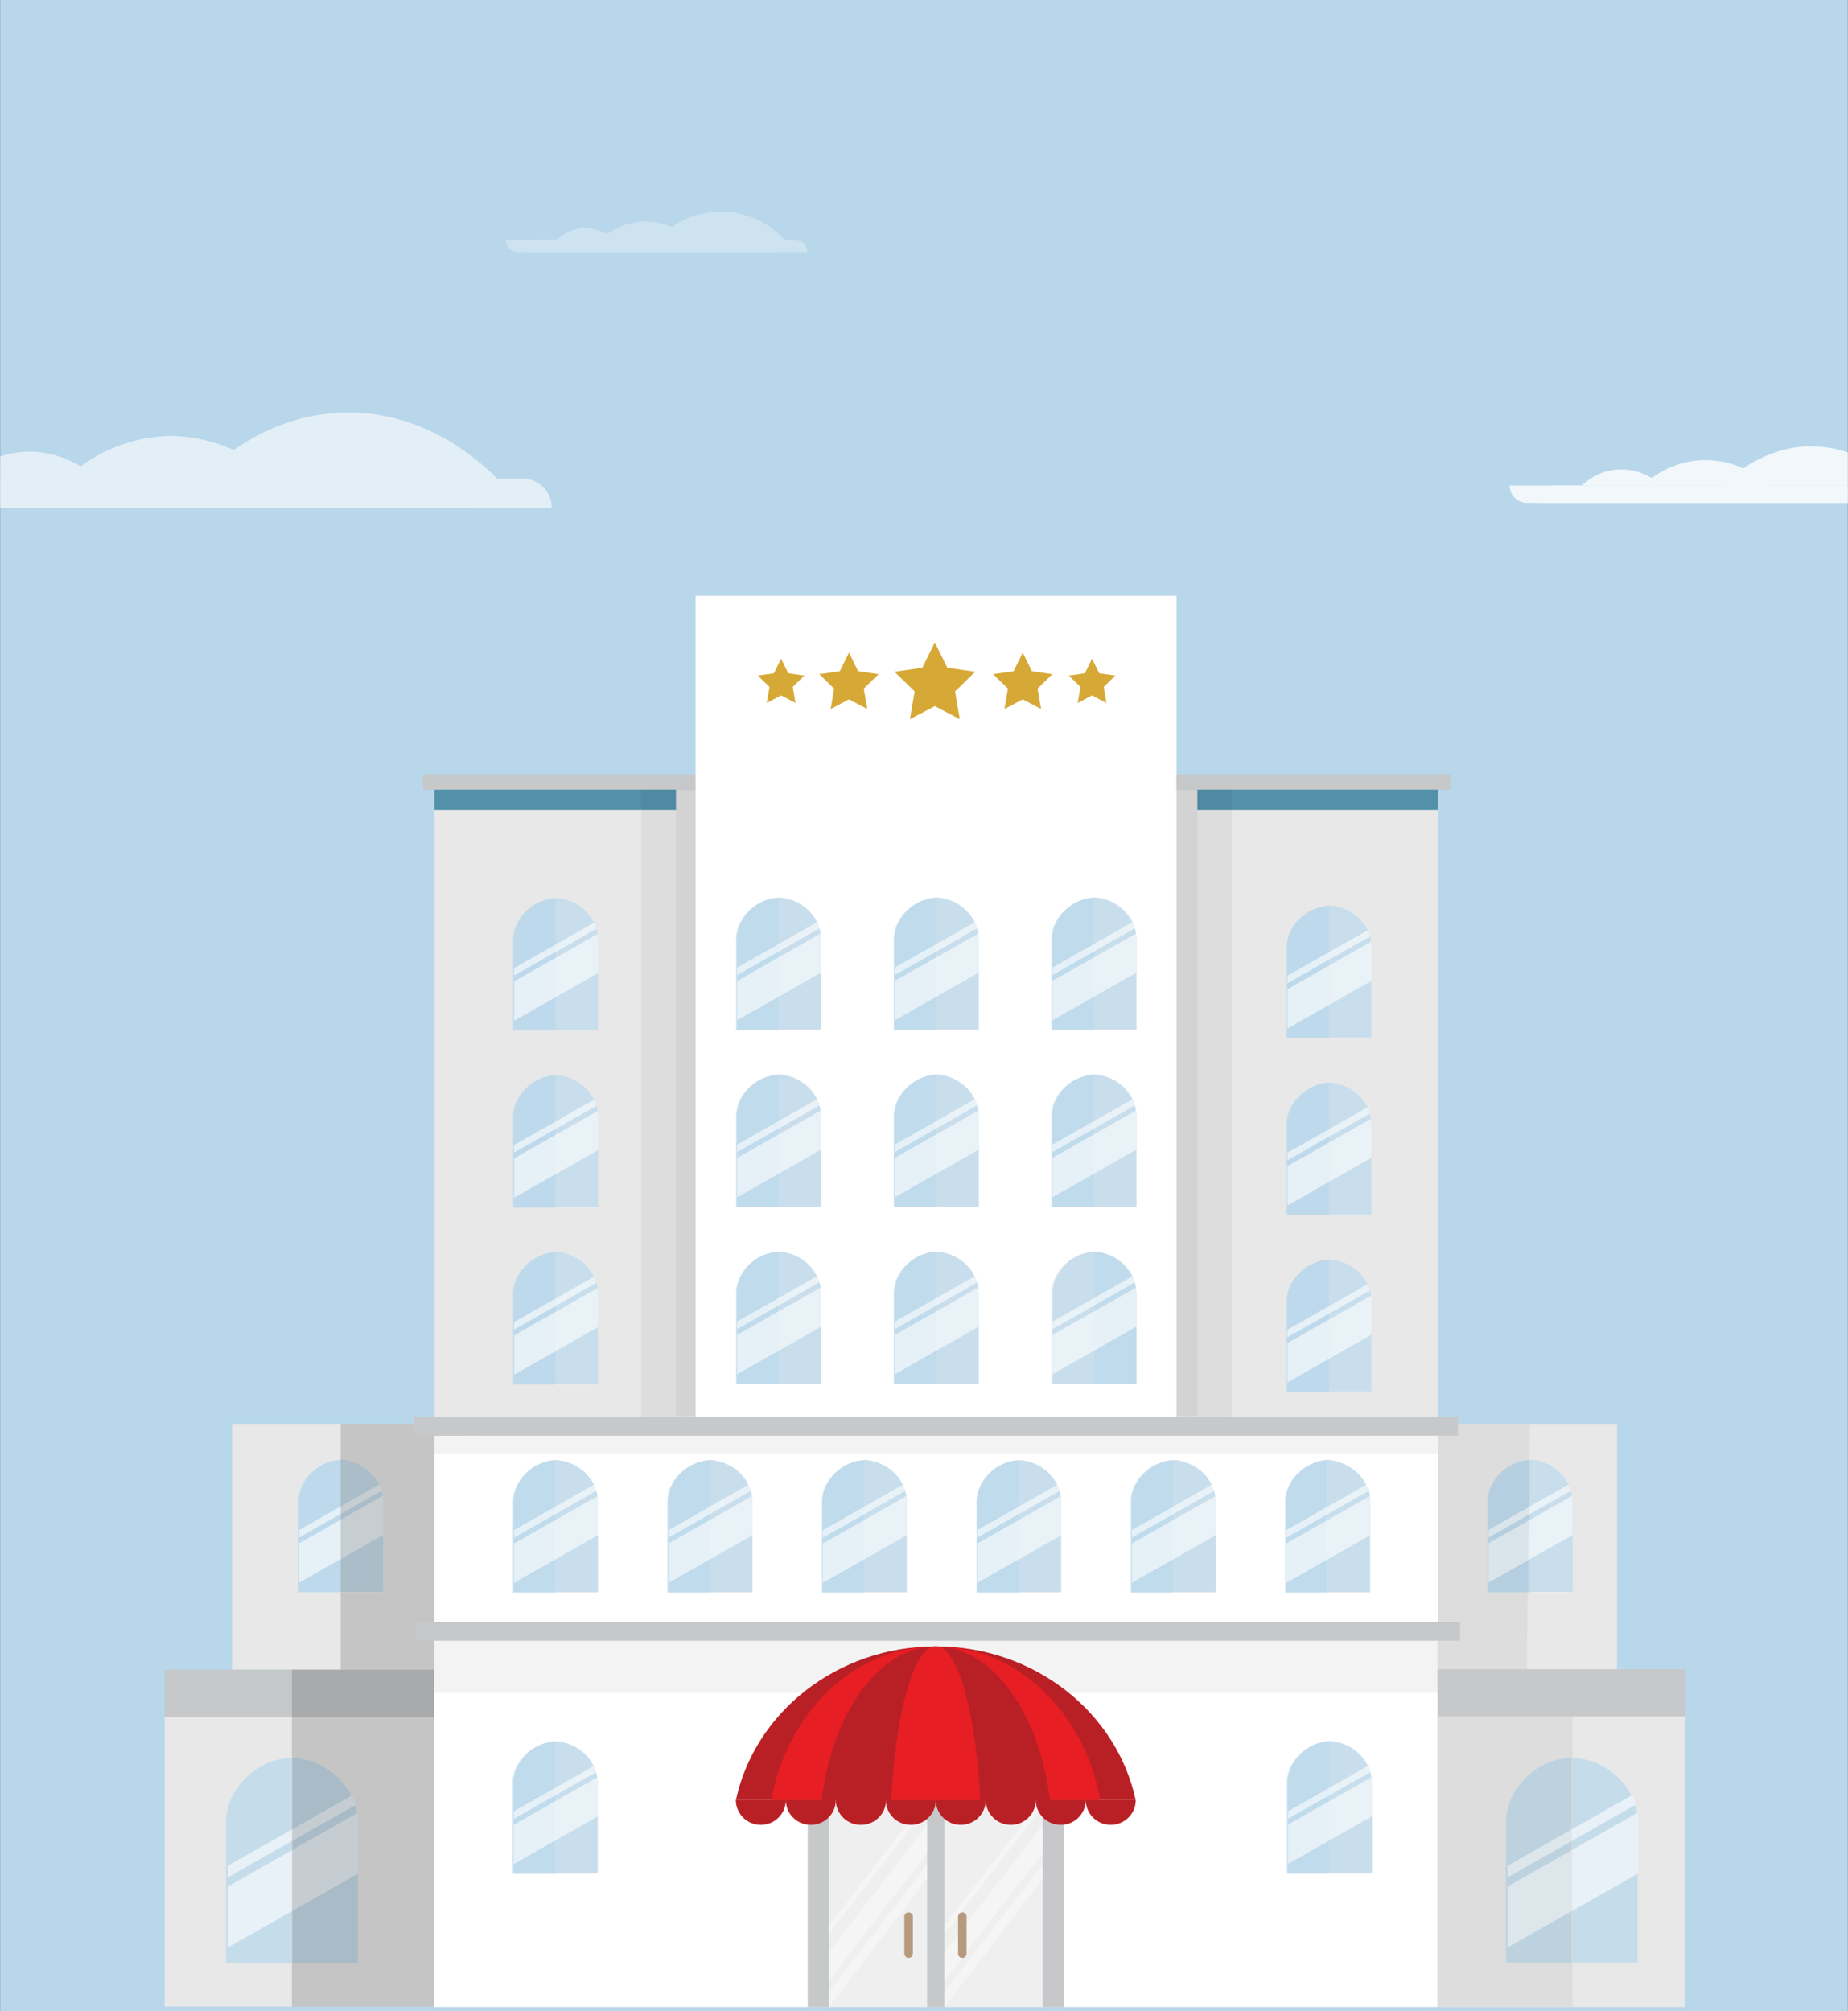<svg xmlns="http://www.w3.org/2000/svg" xmlns:xlink="http://www.w3.org/1999/xlink" viewBox="0 0 352 383"><rect x="0" y="0" width="352" height="383" fill="#333333" stroke="none"/><defs><style>.cls-1{fill:none;}.cls-12,.cls-2{fill:#bad8eb;}.cls-11,.cls-2{opacity:0.75;}.cls-3{isolation:isolate;}.cls-4{clip-path:url(#clip-path);}.cls-5{fill:#b9d7ea;}.cls-14,.cls-6{opacity:0.6;}.cls-14,.cls-7{fill:#fff;}.cls-8{opacity:0.8;}.cls-9{opacity:0.3;}.cls-10{fill:#e8e8e8;}.cls-13{clip-path:url(#clip-path-2);}.cls-15{fill:#f0efef;}.cls-16{clip-path:url(#clip-path-3);}.cls-17,.cls-21{mix-blend-mode:multiply;}.cls-17{opacity:0.05;}.cls-18{fill:#c6c8c9;}.cls-19{clip-path:url(#clip-path-4);}.cls-20{clip-path:url(#clip-path-5);}.cls-21{opacity:0.15;}.cls-22{clip-path:url(#clip-path-6);}.cls-23{clip-path:url(#clip-path-7);}.cls-24{clip-path:url(#clip-path-8);}.cls-25{clip-path:url(#clip-path-9);}.cls-26{clip-path:url(#clip-path-10);}.cls-27{clip-path:url(#clip-path-11);}.cls-28{clip-path:url(#clip-path-12);}.cls-29{clip-path:url(#clip-path-13);}.cls-30{clip-path:url(#clip-path-14);}.cls-31{clip-path:url(#clip-path-15);}.cls-32{clip-path:url(#clip-path-16);}.cls-33{clip-path:url(#clip-path-17);}.cls-34{clip-path:url(#clip-path-18);}.cls-35{clip-path:url(#clip-path-19);}.cls-36{clip-path:url(#clip-path-20);}.cls-37{clip-path:url(#clip-path-21);}.cls-38{clip-path:url(#clip-path-22);}.cls-39{clip-path:url(#clip-path-23);}.cls-40{clip-path:url(#clip-path-24);}.cls-41{clip-path:url(#clip-path-25);}.cls-42{clip-path:url(#clip-path-26);}.cls-43{fill:#5391aa;}.cls-44{fill:#d6a836;}.cls-45{clip-path:url(#clip-path-27);}.cls-46{clip-path:url(#clip-path-28);}.cls-47{opacity:0.4;}.cls-48{fill:#b79a7e;}.cls-49{fill:#b92025;}.cls-50{fill:#e81e25;}</style><clipPath id="clip-path"><rect class="cls-1" x="0.02" width="351.96" height="383.38"/></clipPath><clipPath id="clip-path-2"><path class="cls-1" d="M312,346.43a3,3,0,0,0,0-.42,12.08,12.08,0,0,0-3-6.87l-.56-.6c-.21-.22-.44-.43-.67-.63a13.29,13.29,0,0,0-1.92-1.4,13.63,13.63,0,0,0-1.75-.88c-.3-.13-.62-.25-.94-.36s-.66-.21-1-.29a13.48,13.48,0,0,0-2.49-.4h-.07a13.41,13.41,0,0,0-11.79,8.56,11.73,11.73,0,0,0-.66,3.29h0v27.19H312V346.43Z"/></clipPath><clipPath id="clip-path-3"><path class="cls-2" d="M299.49,285.63a2.45,2.45,0,0,0,0-.27,7.75,7.75,0,0,0-1.91-4.42,4.38,4.38,0,0,0-.36-.39c-.14-.14-.28-.28-.43-.41a8.53,8.53,0,0,0-1.24-.9,7.47,7.47,0,0,0-1.13-.57c-.19-.08-.39-.16-.6-.23l-.65-.19a9.21,9.21,0,0,0-1.6-.26h0a8.64,8.64,0,0,0-7.61,5.51,8,8,0,0,0-.42,2.12h0v17.53h16V285.63Z"/></clipPath><clipPath id="clip-path-4"><path class="cls-1" d="M68.15,346.46c0-.14,0-.28,0-.42a12,12,0,0,0-3-6.86c-.17-.21-.36-.41-.55-.61s-.44-.43-.67-.63A12.13,12.13,0,0,0,62,336.55a11.87,11.87,0,0,0-1.74-.89,8.88,8.88,0,0,0-.95-.35,8.1,8.1,0,0,0-1-.3,13.48,13.48,0,0,0-2.49-.4h-.07A13.41,13.41,0,0,0,44,343.17a11.73,11.73,0,0,0-.66,3.29h0v27.19H68.16V346.46Z"/></clipPath><clipPath id="clip-path-5"><path class="cls-2" d="M73,285.63a2.45,2.45,0,0,0,0-.27A7.75,7.75,0,0,0,71,280.94l-.36-.39c-.14-.14-.28-.28-.43-.41a8.53,8.53,0,0,0-1.24-.9,8,8,0,0,0-1.13-.57l-.61-.23-.64-.19A9.21,9.21,0,0,0,65,278h0a8.63,8.63,0,0,0-7.6,5.51,7.26,7.26,0,0,0-.42,2.12h0v17.53H73V285.63Z"/></clipPath><clipPath id="clip-path-6"><path class="cls-2" d="M113.88,178.64c0-.09,0-.18,0-.27a7.75,7.75,0,0,0-1.92-4.43,4.27,4.27,0,0,0-.36-.38,5.6,5.6,0,0,0-.43-.41,7.85,7.85,0,0,0-1.24-.9,7.36,7.36,0,0,0-1.12-.57l-.61-.23c-.21-.07-.43-.14-.64-.19a9.49,9.49,0,0,0-1.61-.26h0a8.63,8.63,0,0,0-7.6,5.52,7.47,7.47,0,0,0-.43,2.12h0v17.53h16V178.64Z"/></clipPath><clipPath id="clip-path-7"><path class="cls-2" d="M113.88,212.35c0-.09,0-.18,0-.28a7.75,7.75,0,0,0-1.92-4.42q-.17-.19-.36-.39a5.49,5.49,0,0,0-.43-.4,7.85,7.85,0,0,0-1.24-.9,7.36,7.36,0,0,0-1.12-.57,6.37,6.37,0,0,0-.61-.23,5.17,5.17,0,0,0-.64-.19,8.58,8.58,0,0,0-1.61-.26h0s0,0,0,0h0a8.63,8.63,0,0,0-7.6,5.52,7.47,7.47,0,0,0-.43,2.12h0v17.52h16V212.35Z"/></clipPath><clipPath id="clip-path-8"><path class="cls-2" d="M156.38,178.54c0-.09,0-.18,0-.28a7.79,7.79,0,0,0-1.92-4.42q-.16-.19-.36-.39a5.49,5.49,0,0,0-.43-.4,7.85,7.85,0,0,0-1.24-.9,7.36,7.36,0,0,0-1.12-.57,4.49,4.49,0,0,0-.61-.23,5.17,5.17,0,0,0-.64-.19,8.58,8.58,0,0,0-1.61-.26h0s0,0,0,0h0a8.63,8.63,0,0,0-7.6,5.52,7.47,7.47,0,0,0-.43,2.12h0v17.52h16V178.54Z"/></clipPath><clipPath id="clip-path-9"><path class="cls-2" d="M186.41,178.54c0-.09,0-.18,0-.28a7.72,7.72,0,0,0-1.92-4.42q-.16-.19-.36-.39a5.49,5.49,0,0,0-.43-.4,7.85,7.85,0,0,0-1.24-.9,7.36,7.36,0,0,0-1.12-.57,4.49,4.49,0,0,0-.61-.23,5.17,5.17,0,0,0-.64-.19,8.58,8.58,0,0,0-1.61-.26h0s0,0,0,0h0a8.63,8.63,0,0,0-7.6,5.52,7.47,7.47,0,0,0-.43,2.12h0v17.52h16V178.54Z"/></clipPath><clipPath id="clip-path-10"><path class="cls-2" d="M216.45,178.54a2.46,2.46,0,0,1,0-.28,7.72,7.72,0,0,0-1.92-4.42q-.16-.19-.36-.39a5.49,5.49,0,0,0-.43-.4,8.89,8.89,0,0,0-2.36-1.47,4.49,4.49,0,0,0-.61-.23,5.17,5.17,0,0,0-.64-.19,8.58,8.58,0,0,0-1.61-.26h0s0,0,0,0h0a8.63,8.63,0,0,0-7.6,5.52,7.47,7.47,0,0,0-.43,2.12h0v17.52h16V178.54Z"/></clipPath><clipPath id="clip-path-11"><path class="cls-2" d="M156.38,212.24c0-.08,0-.17,0-.27a7.79,7.79,0,0,0-1.92-4.42,4.38,4.38,0,0,0-.36-.39c-.13-.14-.28-.27-.43-.41a9.35,9.35,0,0,0-1.24-.9,9.8,9.8,0,0,0-1.12-.57,6.32,6.32,0,0,0-.61-.22,5.17,5.17,0,0,0-.64-.19,8.58,8.58,0,0,0-1.61-.26h0a8.61,8.61,0,0,0-7.6,5.52,7.47,7.47,0,0,0-.43,2.11h0v17.53h16V212.24Z"/></clipPath><clipPath id="clip-path-12"><path class="cls-2" d="M186.41,212.24c0-.08,0-.17,0-.27a7.72,7.72,0,0,0-1.92-4.42,4.38,4.38,0,0,0-.36-.39c-.13-.14-.28-.27-.43-.41a9.35,9.35,0,0,0-1.24-.9,9.8,9.8,0,0,0-1.12-.57,6.32,6.32,0,0,0-.61-.22,5.17,5.17,0,0,0-.64-.19,8.58,8.58,0,0,0-1.61-.26h0a8.61,8.61,0,0,0-7.6,5.52,7.47,7.47,0,0,0-.43,2.11h0v17.53h16V212.24Z"/></clipPath><clipPath id="clip-path-13"><path class="cls-2" d="M216.45,212.24a2.13,2.13,0,0,1,0-.27,7.72,7.72,0,0,0-1.92-4.42,4.38,4.38,0,0,0-.36-.39c-.13-.14-.28-.27-.43-.41a8.74,8.74,0,0,0-1.24-.9,9.8,9.8,0,0,0-1.12-.57,6.32,6.32,0,0,0-.61-.22,5.17,5.17,0,0,0-.64-.19,8.58,8.58,0,0,0-1.61-.26h0a8.61,8.61,0,0,0-7.6,5.52,7.47,7.47,0,0,0-.43,2.11h0v17.53h16V212.24Z"/></clipPath><clipPath id="clip-path-14"><path class="cls-2" d="M156.38,246c0-.09,0-.18,0-.27a7.76,7.76,0,0,0-1.92-4.42,4.38,4.38,0,0,0-.36-.39,5.6,5.6,0,0,0-.43-.41,9.35,9.35,0,0,0-1.24-.9,7.36,7.36,0,0,0-1.12-.57l-.61-.23-.64-.19a9.49,9.49,0,0,0-1.61-.26h0a8.62,8.62,0,0,0-7.6,5.51,7.61,7.61,0,0,0-.43,2.12h0v17.53h16V246Z"/></clipPath><clipPath id="clip-path-15"><path class="cls-2" d="M186.41,246c0-.09,0-.18,0-.27a7.69,7.69,0,0,0-1.92-4.42,4.38,4.38,0,0,0-.36-.39,5.6,5.6,0,0,0-.43-.41,9.35,9.35,0,0,0-1.24-.9,7.36,7.36,0,0,0-1.12-.57l-.61-.23-.64-.19a9.49,9.49,0,0,0-1.61-.26h0a8.62,8.62,0,0,0-7.6,5.51,7.61,7.61,0,0,0-.43,2.12h0v17.53h16V246Z"/></clipPath><clipPath id="clip-path-16"><path class="cls-2" d="M216.45,246a2.45,2.45,0,0,1,0-.27,7.69,7.69,0,0,0-1.92-4.42,4.38,4.38,0,0,0-.36-.39,5.6,5.6,0,0,0-.43-.41,8.74,8.74,0,0,0-1.24-.9,7.36,7.36,0,0,0-1.12-.57l-.61-.23-.64-.19a9.49,9.49,0,0,0-1.61-.26h0a8.62,8.62,0,0,0-7.6,5.51,7.61,7.61,0,0,0-.43,2.12h0v17.53h16V246Z"/></clipPath><clipPath id="clip-path-17"><path class="cls-2" d="M113.88,246.06c0-.09,0-.18,0-.28a7.72,7.72,0,0,0-1.92-4.42q-.17-.2-.36-.39c-.13-.14-.28-.27-.43-.41a9.35,9.35,0,0,0-1.24-.9,9.8,9.8,0,0,0-1.12-.57,6.32,6.32,0,0,0-.61-.22,5.17,5.17,0,0,0-.64-.19,8.58,8.58,0,0,0-1.61-.26h0a8.61,8.61,0,0,0-7.6,5.52,7.47,7.47,0,0,0-.43,2.12h0v17.52h16V246.06Z"/></clipPath><clipPath id="clip-path-18"><path class="cls-2" d="M113.87,285.68c0-.09,0-.18,0-.28a7.72,7.72,0,0,0-1.92-4.42q-.16-.19-.36-.39c-.13-.14-.28-.27-.43-.41a8.47,8.47,0,0,0-1.24-.89,7.36,7.36,0,0,0-1.12-.57,4.49,4.49,0,0,0-.61-.23,5.17,5.17,0,0,0-.64-.19,8.58,8.58,0,0,0-1.61-.26h0a8.63,8.63,0,0,0-7.6,5.52,7.47,7.47,0,0,0-.43,2.12h0V303.2h16V285.68Z"/></clipPath><clipPath id="clip-path-19"><path class="cls-2" d="M143.29,285.68c0-.09,0-.18,0-.28a7.77,7.77,0,0,0-1.91-4.42q-.17-.19-.36-.39l-.43-.41a8.47,8.47,0,0,0-1.24-.89,7.47,7.47,0,0,0-1.13-.57,3.92,3.92,0,0,0-.6-.23,4.84,4.84,0,0,0-.65-.19,8.35,8.35,0,0,0-1.6-.26h0a8.65,8.65,0,0,0-7.61,5.52,7.46,7.46,0,0,0-.42,2.12h0V303.2h16V285.68Z"/></clipPath><clipPath id="clip-path-20"><path class="cls-2" d="M172.71,285.68c0-.09,0-.18,0-.28a7.77,7.77,0,0,0-1.91-4.42l-.36-.39-.43-.41a8.47,8.47,0,0,0-1.24-.89,7.47,7.47,0,0,0-1.13-.57,4,4,0,0,0-.61-.23,4.71,4.71,0,0,0-.64-.19,8.35,8.35,0,0,0-1.6-.26h-.05a8.64,8.64,0,0,0-7.6,5.52,7.13,7.13,0,0,0-.42,2.12h0V303.2h16V285.68Z"/></clipPath><clipPath id="clip-path-21"><path class="cls-2" d="M202.13,285.68c0-.09,0-.18,0-.28A7.77,7.77,0,0,0,200.2,281l-.37-.39c-.13-.14-.27-.27-.42-.41a9,9,0,0,0-1.24-.89,8,8,0,0,0-1.13-.57,4.49,4.49,0,0,0-.61-.23,4.71,4.71,0,0,0-.64-.19,8.48,8.48,0,0,0-1.6-.26h-.05a8.64,8.64,0,0,0-7.6,5.52,7.47,7.47,0,0,0-.43,2.12h0V303.2h16V285.68Z"/></clipPath><clipPath id="clip-path-22"><path class="cls-2" d="M231.55,285.68a2.46,2.46,0,0,1,0-.28,7.72,7.72,0,0,0-1.92-4.42q-.17-.19-.36-.39c-.13-.14-.28-.27-.43-.41a8,8,0,0,0-1.24-.89,7.36,7.36,0,0,0-1.12-.57,4.49,4.49,0,0,0-.61-.23,5.17,5.17,0,0,0-.64-.19,8.58,8.58,0,0,0-1.61-.26h0a8.63,8.63,0,0,0-7.6,5.52,7.47,7.47,0,0,0-.43,2.12h0V303.2h16V285.68Z"/></clipPath><clipPath id="clip-path-23"><path class="cls-2" d="M261,285.68c0-.09,0-.18,0-.28A7.77,7.77,0,0,0,259,281q-.16-.19-.36-.39c-.13-.14-.28-.27-.43-.41a8.47,8.47,0,0,0-1.24-.89,7.47,7.47,0,0,0-1.13-.57,3.92,3.92,0,0,0-.6-.23,5.17,5.17,0,0,0-.64-.19A8.58,8.58,0,0,0,253,278h0a8.65,8.65,0,0,0-7.61,5.52,7.82,7.82,0,0,0-.42,2.12h0V303.2h16V285.68Z"/></clipPath><clipPath id="clip-path-24"><path class="cls-2" d="M261.22,180.09c0-.09,0-.18,0-.28a7.77,7.77,0,0,0-1.91-4.42l-.36-.39-.43-.41a9.35,9.35,0,0,0-1.24-.9,10.86,10.86,0,0,0-1.13-.57,5.48,5.48,0,0,0-.61-.22,4.71,4.71,0,0,0-.64-.19,8.35,8.35,0,0,0-1.6-.26h-.05a8.62,8.62,0,0,0-7.6,5.52,7.13,7.13,0,0,0-.42,2.12h0v17.52h16V180.09Z"/></clipPath><clipPath id="clip-path-25"><path class="cls-2" d="M261.22,213.79a2.45,2.45,0,0,0,0-.27,7.75,7.75,0,0,0-1.91-4.42l-.36-.39c-.14-.14-.28-.28-.43-.41a9.35,9.35,0,0,0-1.24-.9,8,8,0,0,0-1.13-.57l-.61-.23-.64-.19a9.21,9.21,0,0,0-1.6-.26h-.05a8.63,8.63,0,0,0-7.6,5.51,7.26,7.26,0,0,0-.42,2.12h0v17.53h16V213.79Z"/></clipPath><clipPath id="clip-path-26"><path class="cls-2" d="M261.22,247.5a2.45,2.45,0,0,0,0-.27,7.75,7.75,0,0,0-1.91-4.42q-.18-.21-.36-.39c-.14-.14-.28-.28-.43-.41a8.53,8.53,0,0,0-1.24-.9,8,8,0,0,0-1.13-.57l-.61-.23c-.21-.07-.42-.14-.64-.19a9.21,9.21,0,0,0-1.6-.26h-.05a8.64,8.64,0,0,0-7.6,5.52,7.19,7.19,0,0,0-.42,2.12h0V265h16V247.5Z"/></clipPath><clipPath id="clip-path-27"><path class="cls-2" d="M113.82,339.25c0-.09,0-.18,0-.28a7.77,7.77,0,0,0-1.91-4.42q-.17-.19-.36-.39l-.43-.41a8.47,8.47,0,0,0-1.24-.89,7.47,7.47,0,0,0-1.13-.57,3.92,3.92,0,0,0-.6-.23,4.84,4.84,0,0,0-.65-.19,8.35,8.35,0,0,0-1.6-.26h0a8.65,8.65,0,0,0-7.61,5.52,7.46,7.46,0,0,0-.42,2.12h0v17.52h16V339.25Z"/></clipPath><clipPath id="clip-path-28"><path class="cls-2" d="M261.3,339.2a2.45,2.45,0,0,1,0-.27,7.69,7.69,0,0,0-1.92-4.42,4.38,4.38,0,0,0-.36-.39,5.44,5.44,0,0,0-.42-.41,8.63,8.63,0,0,0-1.25-.9,7.36,7.36,0,0,0-1.12-.57l-.61-.23-.64-.19a9.49,9.49,0,0,0-1.61-.26h0a8.62,8.62,0,0,0-7.6,5.51,7.61,7.61,0,0,0-.43,2.12h0v17.53h16V339.2Z"/></clipPath></defs><g class="cls-3"><g id="Layer_1" data-name="Layer 1"><g class="cls-4"><rect class="cls-5" x="0.02" width="351.96" height="383.38"/><g class="cls-6"><path class="cls-7" d="M-20.82,96.7h0a5.55,5.55,0,0,1,5.55-5.56H99.54a5.56,5.56,0,0,1,5.56,5.56H-20.82Z"/><path class="cls-7" d="M-30.12,91.14h0a5.55,5.55,0,0,0,5.55,5.56H90.24a5.55,5.55,0,0,0,5.55-5.56H-30.12Z"/><path class="cls-7" d="M52.59,91.14a29.73,29.73,0,0,0-20-8.11,29.74,29.74,0,0,0-20,8.11"/><path class="cls-7" d="M18.34,91.14A18.82,18.82,0,0,0,5.65,86,18.84,18.84,0,0,0-7,91.14"/><path class="cls-7" d="M94.72,91.14c-8-7.91-17.77-12.58-28.36-12.58S46,83.23,38,91.14"/></g><g class="cls-8"><path class="cls-7" d="M293.09,95.77h0a3.31,3.31,0,0,1,3.31-3.31h68.35a3.31,3.31,0,0,1,3.31,3.31h-75Z"/><path class="cls-7" d="M287.55,92.46h0a3.31,3.31,0,0,0,3.31,3.31h68.36a3.31,3.31,0,0,0,3.3-3.31h-75Z"/><path class="cls-7" d="M336.8,92.46a17.11,17.11,0,0,0-23.83,0"/><path class="cls-7" d="M316.41,92.46a10.87,10.87,0,0,0-15.12,0"/><path class="cls-7" d="M361.88,92.46C357.13,87.75,351.3,85,345,85s-12.13,2.78-16.88,7.49"/></g><g class="cls-9"><path class="cls-7" d="M100.27,48h0a2.36,2.36,0,0,1,2.36-2.36h48.78A2.36,2.36,0,0,1,153.77,48h-53.5Z"/><path class="cls-7" d="M96.32,45.64h0A2.36,2.36,0,0,0,98.68,48h48.78a2.36,2.36,0,0,0,2.36-2.36H96.32Z"/><path class="cls-7" d="M131.46,45.64a12.2,12.2,0,0,0-17,0"/><path class="cls-7" d="M116.91,45.64a7.74,7.74,0,0,0-10.79,0"/><path class="cls-7" d="M149.36,45.64a16.25,16.25,0,0,0-24.09,0"/></g><rect class="cls-10" x="273.86" y="326.8" width="47.14" height="55.43" transform="translate(594.85 709.03) rotate(180)"/><rect class="cls-10" x="260.86" y="271.18" width="47.14" height="46.8" transform="translate(568.87 589.16) rotate(180)"/><g class="cls-11"><path class="cls-12" d="M299.39,334.7v39.06H286.86v-27.2h0a11.59,11.59,0,0,1,.66-3.28A13.41,13.41,0,0,1,299.39,334.7Z"/><path class="cls-12" d="M311.93,346.56v27.2h-12.4V334.7a13.41,13.41,0,0,1,2.56.42c.33.08.67.18,1,.29a7.74,7.74,0,0,1,.95.36,11.82,11.82,0,0,1,1.74.88,12.85,12.85,0,0,1,1.93,1.4q.35.3.66.63a7.81,7.81,0,0,1,.56.6,12,12,0,0,1,3,6.86q0,.23,0,.42Z"/></g><g class="cls-13"><rect class="cls-14" x="278.23" y="352.19" width="45.42" height="10.11" transform="translate(-137.11 195.06) rotate(-29.57)"/><rect class="cls-14" x="274.49" y="349.75" width="45.42" height="1.93" transform="translate(-134.37 192.36) rotate(-29.57)"/></g><path class="cls-2" d="M291.4,278.07v25.18h-8.08V285.72h0a7.13,7.13,0,0,1,.42-2.12A8.65,8.65,0,0,1,291.4,278.07Z"/><path class="cls-15" d="M299.48,285.72v17.53h-8V278.07a8.91,8.91,0,0,1,1.64.27c.22.05.43.12.64.19a5.5,5.5,0,0,1,.61.23,7.47,7.47,0,0,1,1.13.57,7.85,7.85,0,0,1,1.24.9c.15.13.29.27.43.41a4.27,4.27,0,0,1,.36.38,7.8,7.8,0,0,1,1.91,4.43,2.45,2.45,0,0,1,0,.27Z"/><path class="cls-2" d="M299.49,285.63a2.45,2.45,0,0,0,0-.27,7.75,7.75,0,0,0-1.91-4.42,4.38,4.38,0,0,0-.36-.39c-.14-.14-.28-.28-.43-.41a8.53,8.53,0,0,0-1.24-.9,7.47,7.47,0,0,0-1.13-.57c-.19-.08-.39-.16-.6-.23l-.65-.19a9.21,9.21,0,0,0-1.6-.26h0a8.64,8.64,0,0,0-7.61,5.51,8,8,0,0,0-.42,2.12h0v17.53h16V285.63Z"/><g class="cls-16"><rect class="cls-14" x="277.75" y="289.35" width="29.27" height="6.52" transform="translate(-106.32 182.42) rotate(-29.57)"/><rect class="cls-14" x="275.34" y="287.78" width="29.27" height="1.25" transform="translate(-104.56 180.68) rotate(-29.57)"/></g><polygon class="cls-17" points="273.86 317.98 273.86 271.18 291.41 271.18 290.81 317.98 273.86 317.98"/><rect class="cls-17" x="273.86" y="317.98" width="25.68" height="64.17"/><rect class="cls-18" x="273.87" y="317.89" width="47.13" height="8.97"/><rect class="cls-10" x="31.36" y="326.96" width="51.32" height="55.19"/><rect class="cls-10" x="44.19" y="271.18" width="47.14" height="46.8"/><g class="cls-11"><path class="cls-12" d="M55.59,334.73v39.06H43.06v-27.2h0a11.59,11.59,0,0,1,.66-3.28A13.41,13.41,0,0,1,55.59,334.73Z"/><path class="cls-12" d="M68.13,346.59v27.2H55.73V334.73a13.41,13.41,0,0,1,2.56.42c.33.08.67.18,1,.29s.64.23.94.36a11.45,11.45,0,0,1,1.75.88,13.38,13.38,0,0,1,1.93,1.4q.34.3.66.63a7.81,7.81,0,0,1,.56.6,12,12,0,0,1,3,6.86q0,.22,0,.42Z"/></g><g class="cls-19"><rect class="cls-14" x="34.42" y="352.22" width="45.42" height="10.11" transform="translate(-168.88 74.74) rotate(-29.57)"/><rect class="cls-14" x="30.69" y="349.79" width="45.42" height="1.93" transform="translate(-166.15 72.04) rotate(-29.57)"/></g><path class="cls-2" d="M64.87,278.07v25.18H56.79V285.72h0a7.47,7.47,0,0,1,.43-2.12A8.63,8.63,0,0,1,64.87,278.07Z"/><path class="cls-15" d="M73,285.72v17.53H65V278.07a8.88,8.88,0,0,1,1.65.27c.22.05.43.12.64.19a6.37,6.37,0,0,1,.61.23,8,8,0,0,1,1.13.57,8.33,8.33,0,0,1,1.24.9,5.44,5.44,0,0,1,.42.41c.13.12.25.25.37.38a7.8,7.8,0,0,1,1.91,4.43c0,.09,0,.18,0,.27Z"/><path class="cls-2" d="M73,285.63a2.45,2.45,0,0,0,0-.27A7.75,7.75,0,0,0,71,280.94l-.36-.39c-.14-.14-.28-.28-.43-.41a8.53,8.53,0,0,0-1.24-.9,8,8,0,0,0-1.13-.57l-.61-.23-.64-.19A9.21,9.21,0,0,0,65,278h0a8.63,8.63,0,0,0-7.6,5.51,7.26,7.26,0,0,0-.42,2.12h0v17.53H73V285.63Z"/><g class="cls-20"><rect class="cls-14" x="51.23" y="289.35" width="29.27" height="6.52" transform="translate(-135.83 70.62) rotate(-29.57)"/><rect class="cls-14" x="48.82" y="287.78" width="29.27" height="1.25" transform="translate(-134.06 68.89) rotate(-29.57)"/></g><rect class="cls-21" x="64.89" y="271.18" width="23.92" height="46.8"/><rect class="cls-18" x="31.36" y="317.98" width="51.32" height="8.97"/><rect class="cls-21" x="55.59" y="317.98" width="27.09" height="64.17"/><rect class="cls-7" x="82.68" y="310.69" width="191.13" height="71.54"/><rect class="cls-10" x="82.73" y="150.4" width="191.13" height="119.46"/><rect class="cls-18" x="80.57" y="147.49" width="52.38" height="2.91"/><rect class="cls-7" x="82.73" y="273.4" width="191.13" height="35.51"/><polyline class="cls-7" points="224.1 113.45 224.1 269.85 132.48 269.85 132.48 113.45"/><rect class="cls-18" x="78.85" y="269.85" width="198.88" height="3.55"/><rect class="cls-18" x="79.24" y="308.92" width="198.88" height="3.55"/><path class="cls-2" d="M105.79,171.08v25.17H97.71V178.73h0a7.46,7.46,0,0,1,.42-2.12A8.65,8.65,0,0,1,105.79,171.08Z"/><path class="cls-15" d="M113.87,178.73v17.52h-8V171.08a8.77,8.77,0,0,1,1.64.27,4.84,4.84,0,0,1,.65.19,3.92,3.92,0,0,1,.6.23,7.47,7.47,0,0,1,1.13.57,7.85,7.85,0,0,1,1.24.9,5.49,5.49,0,0,1,.43.4q.2.2.36.39a7.8,7.8,0,0,1,1.91,4.43,2.45,2.45,0,0,1,0,.27Z"/><path class="cls-2" d="M113.88,178.64c0-.09,0-.18,0-.27a7.75,7.75,0,0,0-1.92-4.43,4.27,4.27,0,0,0-.36-.38,5.6,5.6,0,0,0-.43-.41,7.85,7.85,0,0,0-1.24-.9,7.36,7.36,0,0,0-1.12-.57l-.61-.23c-.21-.07-.43-.14-.64-.19a9.49,9.49,0,0,0-1.61-.26h0a8.63,8.63,0,0,0-7.6,5.52,7.47,7.47,0,0,0-.43,2.12h0v17.53h16V178.64Z"/><g class="cls-22"><rect class="cls-14" x="92.14" y="182.35" width="29.27" height="6.52" transform="translate(-77.69 76.88) rotate(-29.57)"/><rect class="cls-14" x="89.74" y="180.78" width="29.27" height="1.25" transform="translate(-75.93 75.14) rotate(-29.57)"/></g><path class="cls-2" d="M105.79,204.79V230H97.71V212.43h0a7.46,7.46,0,0,1,.42-2.11A8.63,8.63,0,0,1,105.79,204.79Z"/><path class="cls-15" d="M113.87,212.43V230h-8V204.79a8.77,8.77,0,0,1,1.64.27,4.84,4.84,0,0,1,.65.19,5.31,5.31,0,0,1,.6.22,10,10,0,0,1,1.13.57,9.35,9.35,0,0,1,1.24.9,5.6,5.6,0,0,1,.43.41q.2.19.36.39a7.77,7.77,0,0,1,1.91,4.42,2.65,2.65,0,0,1,0,.27Z"/><path class="cls-2" d="M113.88,212.35c0-.09,0-.18,0-.28a7.75,7.75,0,0,0-1.92-4.42q-.17-.19-.36-.39a5.49,5.49,0,0,0-.43-.4,7.85,7.85,0,0,0-1.24-.9,7.36,7.36,0,0,0-1.12-.57,6.37,6.37,0,0,0-.61-.23,5.17,5.17,0,0,0-.64-.19,8.58,8.58,0,0,0-1.61-.26h0s0,0,0,0h0a8.63,8.63,0,0,0-7.6,5.52,7.47,7.47,0,0,0-.43,2.12h0v17.52h16V212.35Z"/><g class="cls-23"><rect class="cls-14" x="92.14" y="216.06" width="29.27" height="6.52" transform="translate(-94.33 81.27) rotate(-29.57)"/><rect class="cls-14" x="89.74" y="214.49" width="29.27" height="1.25" transform="translate(-92.57 79.53) rotate(-29.57)"/></g><path class="cls-2" d="M148.29,171v25.17h-8.08V178.62h0a7.46,7.46,0,0,1,.42-2.11A8.63,8.63,0,0,1,148.29,171Z"/><path class="cls-15" d="M156.37,178.62v17.53h-8V171a8.77,8.77,0,0,1,1.64.27,4.84,4.84,0,0,1,.65.19,5.31,5.31,0,0,1,.6.22,10,10,0,0,1,1.13.57,9.35,9.35,0,0,1,1.24.9c.15.13.29.27.43.41s.25.26.36.39a7.77,7.77,0,0,1,1.91,4.42,2.65,2.65,0,0,1,0,.27Z"/><path class="cls-2" d="M156.38,178.54c0-.09,0-.18,0-.28a7.79,7.79,0,0,0-1.92-4.42q-.16-.19-.36-.39a5.49,5.49,0,0,0-.43-.4,7.85,7.85,0,0,0-1.24-.9,7.36,7.36,0,0,0-1.12-.57,4.49,4.49,0,0,0-.61-.23,5.17,5.17,0,0,0-.64-.19,8.58,8.58,0,0,0-1.61-.26h0s0,0,0,0h0a8.63,8.63,0,0,0-7.6,5.52,7.47,7.47,0,0,0-.43,2.12h0v17.52h16V178.54Z"/><g class="cls-24"><rect class="cls-14" x="134.64" y="182.25" width="29.27" height="6.52" transform="translate(-72.11 97.84) rotate(-29.57)"/><rect class="cls-14" x="132.24" y="180.68" width="29.27" height="1.25" transform="translate(-70.34 96.1) rotate(-29.57)"/></g><path class="cls-2" d="M178.32,171v25.17h-8.08V178.62h0a7.46,7.46,0,0,1,.42-2.11A8.63,8.63,0,0,1,178.32,171Z"/><path class="cls-15" d="M186.4,178.62v17.53h-8V171a9,9,0,0,1,1.65.27,5.17,5.17,0,0,1,.64.19,5.31,5.31,0,0,1,.6.22,10,10,0,0,1,1.13.57,9.35,9.35,0,0,1,1.24.9,5.6,5.6,0,0,1,.43.41q.19.19.36.39a7.77,7.77,0,0,1,1.91,4.42,2.65,2.65,0,0,1,0,.27Z"/><path class="cls-2" d="M186.41,178.54c0-.09,0-.18,0-.28a7.72,7.72,0,0,0-1.92-4.42q-.16-.19-.36-.39a5.49,5.49,0,0,0-.43-.4,7.85,7.85,0,0,0-1.24-.9,7.36,7.36,0,0,0-1.12-.57,4.49,4.49,0,0,0-.61-.23,5.17,5.17,0,0,0-.64-.19,8.58,8.58,0,0,0-1.61-.26h0s0,0,0,0h0a8.63,8.63,0,0,0-7.6,5.52,7.47,7.47,0,0,0-.43,2.12h0v17.52h16V178.54Z"/><g class="cls-25"><rect class="cls-14" x="164.68" y="182.25" width="29.27" height="6.52" transform="translate(-68.2 112.66) rotate(-29.57)"/><rect class="cls-14" x="162.27" y="180.68" width="29.27" height="1.25" transform="translate(-66.43 110.92) rotate(-29.57)"/></g><path class="cls-2" d="M208.35,171v25.17h-8.08V178.62h0a7.46,7.46,0,0,1,.42-2.11A8.63,8.63,0,0,1,208.35,171Z"/><path class="cls-15" d="M216.43,178.62v17.53h-8V171a8.88,8.88,0,0,1,1.65.27,5.17,5.17,0,0,1,.64.19,6.32,6.32,0,0,1,.61.22,10.7,10.7,0,0,1,1.12.57,9.35,9.35,0,0,1,1.24.9,5.6,5.6,0,0,1,.43.41q.19.19.36.39a7.79,7.79,0,0,1,1.92,4.42c0,.09,0,.19,0,.27Z"/><path class="cls-2" d="M216.45,178.54a2.46,2.46,0,0,1,0-.28,7.72,7.72,0,0,0-1.92-4.42q-.16-.19-.36-.39a5.49,5.49,0,0,0-.43-.4,8.89,8.89,0,0,0-2.36-1.47,4.49,4.49,0,0,0-.61-.23,5.17,5.17,0,0,0-.64-.19,8.58,8.58,0,0,0-1.61-.26h0s0,0,0,0h0a8.63,8.63,0,0,0-7.6,5.52,7.47,7.47,0,0,0-.43,2.12h0v17.52h16V178.54Z"/><g class="cls-26"><rect class="cls-14" x="194.71" y="182.25" width="29.27" height="6.52" transform="translate(-64.28 127.48) rotate(-29.57)"/><rect class="cls-14" x="192.3" y="180.68" width="29.27" height="1.25" transform="translate(-62.52 125.74) rotate(-29.57)"/></g><path class="cls-2" d="M148.29,204.69v25.17h-8.08V212.33h0a7.6,7.6,0,0,1,.42-2.12A8.64,8.64,0,0,1,148.29,204.69Z"/><path class="cls-15" d="M156.37,212.33v17.53h-8V204.69A8.77,8.77,0,0,1,150,205l.65.19c.21.07.41.15.6.23a7.47,7.47,0,0,1,1.13.57,9.35,9.35,0,0,1,1.24.9c.15.13.29.27.43.41a4.38,4.38,0,0,1,.36.39,7.75,7.75,0,0,1,1.91,4.42,2.45,2.45,0,0,1,0,.27Z"/><path class="cls-2" d="M156.38,212.24c0-.08,0-.17,0-.27a7.79,7.79,0,0,0-1.92-4.42,4.38,4.38,0,0,0-.36-.39c-.13-.14-.28-.27-.43-.41a9.35,9.35,0,0,0-1.24-.9,9.8,9.8,0,0,0-1.12-.57,6.32,6.32,0,0,0-.61-.22,5.17,5.17,0,0,0-.64-.19,8.58,8.58,0,0,0-1.61-.26h0a8.61,8.61,0,0,0-7.6,5.52,7.47,7.47,0,0,0-.43,2.11h0v17.53h16V212.24Z"/><g class="cls-27"><rect class="cls-14" x="134.64" y="215.96" width="29.27" height="6.52" transform="translate(-88.74 102.23) rotate(-29.57)"/><rect class="cls-14" x="132.24" y="214.39" width="29.27" height="1.25" transform="translate(-86.98 100.49) rotate(-29.57)"/></g><path class="cls-2" d="M178.32,204.69v25.17h-8.08V212.33h0a7.6,7.6,0,0,1,.42-2.12A8.64,8.64,0,0,1,178.32,204.69Z"/><path class="cls-15" d="M186.4,212.33v17.53h-8V204.69a9,9,0,0,1,1.65.26l.64.19c.21.07.41.15.6.23a7.47,7.47,0,0,1,1.13.57,9.35,9.35,0,0,1,1.24.9,5.6,5.6,0,0,1,.43.41,4.38,4.38,0,0,1,.36.39,7.75,7.75,0,0,1,1.91,4.42,2.45,2.45,0,0,1,0,.27Z"/><path class="cls-2" d="M186.41,212.24c0-.08,0-.17,0-.27a7.72,7.72,0,0,0-1.92-4.42,4.38,4.38,0,0,0-.36-.39c-.13-.14-.28-.27-.43-.41a9.35,9.35,0,0,0-1.24-.9,9.8,9.8,0,0,0-1.12-.57,6.32,6.32,0,0,0-.61-.22,5.17,5.17,0,0,0-.64-.19,8.58,8.58,0,0,0-1.61-.26h0a8.61,8.61,0,0,0-7.6,5.52,7.47,7.47,0,0,0-.43,2.11h0v17.53h16V212.24Z"/><g class="cls-28"><rect class="cls-14" x="164.68" y="215.96" width="29.27" height="6.52" transform="translate(-84.83 117.05) rotate(-29.57)"/><rect class="cls-14" x="162.27" y="214.39" width="29.27" height="1.25" transform="translate(-83.07 115.31) rotate(-29.57)"/></g><path class="cls-2" d="M208.35,204.69v25.17h-8.08V212.33h0a7.6,7.6,0,0,1,.42-2.12A8.64,8.64,0,0,1,208.35,204.69Z"/><path class="cls-15" d="M216.43,212.33v17.53h-8V204.69a8.88,8.88,0,0,1,1.65.26l.64.19.61.23a7.86,7.86,0,0,1,1.12.57,9.35,9.35,0,0,1,1.24.9,5.6,5.6,0,0,1,.43.41,4.38,4.38,0,0,1,.36.39,7.76,7.76,0,0,1,1.92,4.42c0,.09,0,.18,0,.27Z"/><path class="cls-2" d="M216.45,212.24a2.13,2.13,0,0,1,0-.27,7.72,7.72,0,0,0-1.92-4.42,4.38,4.38,0,0,0-.36-.39c-.13-.14-.28-.27-.43-.41a8.74,8.74,0,0,0-1.24-.9,9.8,9.8,0,0,0-1.12-.57,6.32,6.32,0,0,0-.61-.22,5.17,5.17,0,0,0-.64-.19,8.58,8.58,0,0,0-1.61-.26h0a8.61,8.61,0,0,0-7.6,5.52,7.47,7.47,0,0,0-.43,2.11h0v17.53h16V212.24Z"/><g class="cls-29"><rect class="cls-14" x="194.71" y="215.96" width="29.27" height="6.52" transform="translate(-80.92 131.87) rotate(-29.57)"/><rect class="cls-14" x="192.3" y="214.39" width="29.27" height="1.25" transform="translate(-79.16 130.14) rotate(-29.57)"/></g><path class="cls-2" d="M148.29,238.39v25.18h-8.08V246h0a7.46,7.46,0,0,1,.42-2.12A8.65,8.65,0,0,1,148.29,238.39Z"/><path class="cls-15" d="M156.37,246v17.53h-8V238.39a8.77,8.77,0,0,1,1.64.27c.22.05.44.12.65.19a5.33,5.33,0,0,1,.6.23,7.47,7.47,0,0,1,1.13.57,8.53,8.53,0,0,1,1.24.9c.15.13.29.27.43.41a4.27,4.27,0,0,1,.36.38,7.8,7.8,0,0,1,1.91,4.43,2.45,2.45,0,0,1,0,.27Z"/><path class="cls-2" d="M156.38,246c0-.09,0-.18,0-.27a7.76,7.76,0,0,0-1.92-4.42,4.38,4.38,0,0,0-.36-.39,5.6,5.6,0,0,0-.43-.41,9.35,9.35,0,0,0-1.24-.9,7.36,7.36,0,0,0-1.12-.57l-.61-.23-.64-.19a9.49,9.49,0,0,0-1.61-.26h0a8.62,8.62,0,0,0-7.6,5.51,7.61,7.61,0,0,0-.43,2.12h0v17.53h16V246Z"/><g class="cls-30"><rect class="cls-14" x="134.64" y="249.67" width="29.27" height="6.52" transform="translate(-105.38 106.62) rotate(-29.57)"/><rect class="cls-14" x="132.24" y="248.1" width="29.27" height="1.25" transform="translate(-103.62 104.88) rotate(-29.57)"/></g><path class="cls-2" d="M178.32,238.39v25.18h-8.08V246h0a7.46,7.46,0,0,1,.42-2.12A8.65,8.65,0,0,1,178.32,238.39Z"/><path class="cls-15" d="M186.4,246v17.53h-8V238.39a9,9,0,0,1,1.65.27c.21.05.43.12.64.19a5.33,5.33,0,0,1,.6.23,7.47,7.47,0,0,1,1.13.57,8.53,8.53,0,0,1,1.24.9,5.6,5.6,0,0,1,.43.41,4.27,4.27,0,0,1,.36.38,7.8,7.8,0,0,1,1.91,4.43,2.45,2.45,0,0,1,0,.27Z"/><path class="cls-2" d="M186.41,246c0-.09,0-.18,0-.27a7.69,7.69,0,0,0-1.92-4.42,4.38,4.38,0,0,0-.36-.39,5.6,5.6,0,0,0-.43-.41,9.35,9.35,0,0,0-1.24-.9,7.36,7.36,0,0,0-1.12-.57l-.61-.23-.64-.19a9.49,9.49,0,0,0-1.61-.26h0a8.62,8.62,0,0,0-7.6,5.51,7.61,7.61,0,0,0-.43,2.12h0v17.53h16V246Z"/><g class="cls-31"><rect class="cls-14" x="164.68" y="249.67" width="29.27" height="6.52" transform="translate(-101.47 121.44) rotate(-29.57)"/><rect class="cls-14" x="162.27" y="248.1" width="29.27" height="1.25" transform="translate(-99.7 119.71) rotate(-29.57)"/></g><path class="cls-15" d="M208.35,238.39v25.18h-8.08V246h0a7.46,7.46,0,0,1,.42-2.12A8.65,8.65,0,0,1,208.35,238.39Z"/><path class="cls-2" d="M216.43,246v17.53h-8V238.39a8.88,8.88,0,0,1,1.65.27c.21.05.43.12.64.19a6.37,6.37,0,0,1,.61.23,7.86,7.86,0,0,1,1.12.57,8.53,8.53,0,0,1,1.24.9,5.6,5.6,0,0,1,.43.41,4.27,4.27,0,0,1,.36.38,7.82,7.82,0,0,1,1.92,4.43c0,.09,0,.18,0,.27Z"/><path class="cls-2" d="M216.45,246a2.45,2.45,0,0,1,0-.27,7.69,7.69,0,0,0-1.92-4.42,4.38,4.38,0,0,0-.36-.39,5.6,5.6,0,0,0-.43-.41,8.74,8.74,0,0,0-1.24-.9,7.36,7.36,0,0,0-1.12-.57l-.61-.23-.64-.19a9.49,9.49,0,0,0-1.61-.26h0a8.62,8.62,0,0,0-7.6,5.51,7.61,7.61,0,0,0-.43,2.12h0v17.53h16V246Z"/><g class="cls-32"><rect class="cls-14" x="194.71" y="249.67" width="29.27" height="6.52" transform="translate(-97.55 136.26) rotate(-29.57)"/><rect class="cls-14" x="192.3" y="248.1" width="29.27" height="1.25" transform="translate(-95.79 134.53) rotate(-29.57)"/></g><path class="cls-2" d="M105.79,238.5v25.17H97.71V246.14h0a7.6,7.6,0,0,1,.42-2.12A8.64,8.64,0,0,1,105.79,238.5Z"/><path class="cls-15" d="M113.87,246.14v17.53h-8V238.5a8.77,8.77,0,0,1,1.64.26l.65.19c.21.07.41.15.6.23a7.47,7.47,0,0,1,1.13.57,9.35,9.35,0,0,1,1.24.9,5.6,5.6,0,0,1,.43.41,4.38,4.38,0,0,1,.36.39,7.75,7.75,0,0,1,1.91,4.42,2.45,2.45,0,0,1,0,.27Z"/><path class="cls-2" d="M113.88,246.06c0-.09,0-.18,0-.28a7.72,7.72,0,0,0-1.92-4.42q-.17-.2-.36-.39c-.13-.14-.28-.27-.43-.41a9.35,9.35,0,0,0-1.24-.9,9.8,9.8,0,0,0-1.12-.57,6.32,6.32,0,0,0-.61-.22,5.17,5.17,0,0,0-.64-.19,8.58,8.58,0,0,0-1.61-.26h0a8.61,8.61,0,0,0-7.6,5.52,7.47,7.47,0,0,0-.43,2.12h0v17.52h16V246.06Z"/><g class="cls-33"><rect class="cls-14" x="92.14" y="249.77" width="29.27" height="6.52" transform="translate(-110.97 85.66) rotate(-29.57)"/><rect class="cls-14" x="89.74" y="248.2" width="29.27" height="1.25" transform="translate(-109.2 83.92) rotate(-29.57)"/></g><path class="cls-2" d="M105.78,278.12v25.17H97.7V285.76h0a7.46,7.46,0,0,1,.42-2.11A8.63,8.63,0,0,1,105.78,278.12Z"/><path class="cls-15" d="M113.86,285.76v17.53h-8V278.12a10,10,0,0,1,1.65.26l.64.19c.21.07.41.15.6.23a7.47,7.47,0,0,1,1.13.57,9.35,9.35,0,0,1,1.24.9,5.6,5.6,0,0,1,.43.41,4.38,4.38,0,0,1,.36.39,7.77,7.77,0,0,1,1.91,4.42,2.65,2.65,0,0,1,0,.27Z"/><path class="cls-2" d="M113.87,285.68c0-.09,0-.18,0-.28a7.72,7.72,0,0,0-1.92-4.42q-.16-.19-.36-.39c-.13-.14-.28-.27-.43-.41a8.47,8.47,0,0,0-1.24-.89,7.36,7.36,0,0,0-1.12-.57,4.49,4.49,0,0,0-.61-.23,5.17,5.17,0,0,0-.64-.19,8.58,8.58,0,0,0-1.61-.26h0a8.63,8.63,0,0,0-7.6,5.52,7.47,7.47,0,0,0-.43,2.12h0V303.2h16V285.68Z"/><g class="cls-34"><rect class="cls-14" x="92.14" y="289.39" width="29.27" height="6.52" transform="translate(-130.52 90.82) rotate(-29.57)"/><rect class="cls-14" x="89.73" y="287.82" width="29.27" height="1.25" transform="translate(-128.76 89.08) rotate(-29.57)"/></g><path class="cls-2" d="M135.2,278.12v25.17h-8.08V285.76h0a7.13,7.13,0,0,1,.42-2.11A8.63,8.63,0,0,1,135.2,278.12Z"/><path class="cls-15" d="M143.28,285.76v17.53h-8V278.12a9.84,9.84,0,0,1,1.64.26l.64.19.61.23a7.47,7.47,0,0,1,1.13.57,9.35,9.35,0,0,1,1.24.9c.15.13.29.27.43.41a4.38,4.38,0,0,1,.36.39,7.77,7.77,0,0,1,1.91,4.42,2.65,2.65,0,0,1,0,.27Z"/><path class="cls-2" d="M143.29,285.68c0-.09,0-.18,0-.28a7.77,7.77,0,0,0-1.91-4.42q-.17-.19-.36-.39l-.43-.41a8.47,8.47,0,0,0-1.24-.89,7.47,7.47,0,0,0-1.13-.57,3.92,3.92,0,0,0-.6-.23,4.84,4.84,0,0,0-.65-.19,8.35,8.35,0,0,0-1.6-.26h0a8.65,8.65,0,0,0-7.61,5.52,7.46,7.46,0,0,0-.42,2.12h0V303.2h16V285.68Z"/><g class="cls-35"><rect class="cls-14" x="121.55" y="289.39" width="29.27" height="6.52" transform="translate(-126.69 105.34) rotate(-29.57)"/><rect class="cls-14" x="119.14" y="287.82" width="29.27" height="1.25" transform="translate(-124.93 103.6) rotate(-29.57)"/></g><path class="cls-2" d="M164.62,278.12v25.17h-8.08V285.76h0a7.47,7.47,0,0,1,.43-2.11A8.62,8.62,0,0,1,164.62,278.12Z"/><path class="cls-15" d="M172.7,285.76v17.53h-8V278.12a9.79,9.79,0,0,1,1.65.26l.64.19.61.23a8,8,0,0,1,1.13.57,9.35,9.35,0,0,1,1.24.9c.15.13.29.27.43.41l.36.39a7.77,7.77,0,0,1,1.91,4.42c0,.09,0,.19,0,.27Z"/><path class="cls-2" d="M172.71,285.68c0-.09,0-.18,0-.28a7.77,7.77,0,0,0-1.91-4.42l-.36-.39-.43-.41a8.47,8.47,0,0,0-1.24-.89,7.47,7.47,0,0,0-1.13-.57,4,4,0,0,0-.61-.23,4.71,4.71,0,0,0-.64-.19,8.35,8.35,0,0,0-1.6-.26h-.05a8.64,8.64,0,0,0-7.6,5.52,7.13,7.13,0,0,0-.42,2.12h0V303.2h16V285.68Z"/><g class="cls-36"><rect class="cls-14" x="150.97" y="289.39" width="29.27" height="6.52" transform="translate(-122.86 119.85) rotate(-29.57)"/><rect class="cls-14" x="148.56" y="287.82" width="29.27" height="1.25" transform="translate(-121.09 118.12) rotate(-29.57)"/></g><path class="cls-2" d="M194,278.12v25.17H186V285.76h0a7.47,7.47,0,0,1,.43-2.11A8.62,8.62,0,0,1,194,278.12Z"/><path class="cls-15" d="M202.11,285.76v17.53h-8V278.12a9.79,9.79,0,0,1,1.65.26l.64.19.61.23a7.36,7.36,0,0,1,1.12.57,9.46,9.46,0,0,1,1.25.9,5.44,5.44,0,0,1,.42.41,4.38,4.38,0,0,1,.36.39,7.72,7.72,0,0,1,1.92,4.42,2.28,2.28,0,0,0,0,.27Z"/><path class="cls-2" d="M202.13,285.68c0-.09,0-.18,0-.28A7.77,7.77,0,0,0,200.2,281l-.37-.39c-.13-.14-.27-.27-.42-.41a9,9,0,0,0-1.24-.89,8,8,0,0,0-1.13-.57,4.49,4.49,0,0,0-.61-.23,4.71,4.71,0,0,0-.64-.19,8.48,8.48,0,0,0-1.6-.26h-.05a8.64,8.64,0,0,0-7.6,5.52,7.47,7.47,0,0,0-.43,2.12h0V303.2h16V285.68Z"/><g class="cls-37"><rect class="cls-14" x="180.39" y="289.39" width="29.27" height="6.52" transform="translate(-119.02 134.37) rotate(-29.57)"/><rect class="cls-14" x="177.98" y="287.82" width="29.27" height="1.25" transform="translate(-117.26 132.63) rotate(-29.57)"/></g><path class="cls-2" d="M223.45,278.12v25.17h-8.08V285.76h0a7.46,7.46,0,0,1,.42-2.11A8.63,8.63,0,0,1,223.45,278.12Z"/><path class="cls-15" d="M231.53,285.76v17.53h-8V278.12a9.79,9.79,0,0,1,1.65.26l.64.19.61.23a7.86,7.86,0,0,1,1.12.57,9.35,9.35,0,0,1,1.24.9,5.6,5.6,0,0,1,.43.41,4.38,4.38,0,0,1,.36.39,7.79,7.79,0,0,1,1.92,4.42c0,.09,0,.19,0,.27Z"/><path class="cls-2" d="M231.55,285.68a2.46,2.46,0,0,1,0-.28,7.72,7.72,0,0,0-1.92-4.42q-.17-.19-.36-.39c-.13-.14-.28-.27-.43-.41a8,8,0,0,0-1.24-.89,7.36,7.36,0,0,0-1.12-.57,4.49,4.49,0,0,0-.61-.23,5.17,5.17,0,0,0-.64-.19,8.58,8.58,0,0,0-1.61-.26h0a8.63,8.63,0,0,0-7.6,5.52,7.47,7.47,0,0,0-.43,2.12h0V303.2h16V285.68Z"/><g class="cls-38"><rect class="cls-14" x="209.81" y="289.39" width="29.27" height="6.52" transform="translate(-115.19 148.89) rotate(-29.57)"/><rect class="cls-14" x="207.4" y="287.82" width="29.27" height="1.25" transform="translate(-113.43 147.15) rotate(-29.57)"/></g><path class="cls-2" d="M252.87,278.12v25.17h-8.08V285.76h0a7.13,7.13,0,0,1,.42-2.11A8.63,8.63,0,0,1,252.87,278.12Z"/><path class="cls-15" d="M261,285.76v17.53h-8V278.12a9.84,9.84,0,0,1,1.64.26l.65.19c.21.07.41.15.6.23a7.47,7.47,0,0,1,1.13.57,9.35,9.35,0,0,1,1.24.9c.15.13.29.27.43.41a4.38,4.38,0,0,1,.36.39,7.77,7.77,0,0,1,1.91,4.42,2.65,2.65,0,0,1,0,.27Z"/><path class="cls-2" d="M261,285.68c0-.09,0-.18,0-.28A7.77,7.77,0,0,0,259,281q-.16-.19-.36-.39c-.13-.14-.28-.27-.43-.41a8.47,8.47,0,0,0-1.24-.89,7.47,7.47,0,0,0-1.13-.57,3.92,3.92,0,0,0-.6-.23,5.17,5.17,0,0,0-.64-.19A8.58,8.58,0,0,0,253,278h0a8.65,8.65,0,0,0-7.61,5.52,7.82,7.82,0,0,0-.42,2.12h0V303.2h16V285.68Z"/><g class="cls-39"><rect class="cls-14" x="239.22" y="289.39" width="29.27" height="6.52" transform="translate(-111.36 163.41) rotate(-29.57)"/><rect class="cls-14" x="236.81" y="287.82" width="29.27" height="1.25" transform="translate(-109.6 161.67) rotate(-29.57)"/></g><path class="cls-2" d="M253.12,172.53V197.7h-8.07V180.17h0a7.61,7.61,0,0,1,.43-2.12A8.63,8.63,0,0,1,253.12,172.53Z"/><path class="cls-15" d="M261.21,180.17V197.7h-8V172.53a8.88,8.88,0,0,1,1.65.26l.64.19.61.23a8,8,0,0,1,1.13.57,10.06,10.06,0,0,1,1.24.9c.15.13.29.27.43.41l.36.39a7.75,7.75,0,0,1,1.91,4.42c0,.09,0,.18,0,.27Z"/><path class="cls-2" d="M261.22,180.09c0-.09,0-.18,0-.28a7.77,7.77,0,0,0-1.91-4.42l-.36-.39-.43-.41a9.35,9.35,0,0,0-1.24-.9,10.86,10.86,0,0,0-1.13-.57,5.48,5.48,0,0,0-.61-.22,4.71,4.71,0,0,0-.64-.19,8.35,8.35,0,0,0-1.6-.26h-.05a8.62,8.62,0,0,0-7.6,5.52,7.13,7.13,0,0,0-.42,2.12h0v17.52h16V180.09Z"/><g class="cls-40"><rect class="cls-14" x="239.48" y="183.8" width="29.27" height="6.52" transform="translate(-59.21 149.78) rotate(-29.57)"/><rect class="cls-14" x="237.07" y="182.23" width="29.27" height="1.25" transform="translate(-57.45 148.04) rotate(-29.57)"/></g><path class="cls-2" d="M253.12,206.23v25.18h-8.07V213.88h0a7.47,7.47,0,0,1,.43-2.12A8.63,8.63,0,0,1,253.12,206.23Z"/><path class="cls-15" d="M261.21,213.88v17.53h-8V206.23a8.88,8.88,0,0,1,1.65.27c.22.05.43.12.64.19l.61.23a8,8,0,0,1,1.13.57,9.11,9.11,0,0,1,1.24.9c.15.13.29.27.43.41l.36.38a7.8,7.8,0,0,1,1.91,4.43c0,.09,0,.18,0,.27Z"/><path class="cls-2" d="M261.22,213.79a2.45,2.45,0,0,0,0-.27,7.75,7.75,0,0,0-1.91-4.42l-.36-.39c-.14-.14-.28-.28-.43-.41a9.35,9.35,0,0,0-1.24-.9,8,8,0,0,0-1.13-.57l-.61-.23-.64-.19a9.21,9.21,0,0,0-1.6-.26h-.05a8.63,8.63,0,0,0-7.6,5.51,7.26,7.26,0,0,0-.42,2.12h0v17.53h16V213.79Z"/><g class="cls-41"><rect class="cls-14" x="239.48" y="217.51" width="29.27" height="6.52" transform="translate(-75.85 154.17) rotate(-29.57)"/><rect class="cls-14" x="237.07" y="215.94" width="29.27" height="1.25" transform="translate(-74.09 152.43) rotate(-29.57)"/></g><path class="cls-2" d="M253.12,239.94v25.18h-8.07V247.59h0a7.47,7.47,0,0,1,.43-2.12A8.63,8.63,0,0,1,253.12,239.94Z"/><path class="cls-15" d="M261.21,247.59v17.53h-8V239.94a8.88,8.88,0,0,1,1.65.27,4.71,4.71,0,0,1,.64.19,6.37,6.37,0,0,1,.61.23,8,8,0,0,1,1.13.57,8.33,8.33,0,0,1,1.24.9,5.51,5.51,0,0,1,.43.41l.36.38a7.8,7.8,0,0,1,1.91,4.43c0,.09,0,.18,0,.27Z"/><path class="cls-2" d="M261.22,247.5a2.45,2.45,0,0,0,0-.27,7.75,7.75,0,0,0-1.91-4.42q-.18-.21-.36-.39c-.14-.14-.28-.28-.43-.41a8.53,8.53,0,0,0-1.24-.9,8,8,0,0,0-1.13-.57l-.61-.23c-.21-.07-.42-.14-.64-.19a9.21,9.21,0,0,0-1.6-.26h-.05a8.64,8.64,0,0,0-7.6,5.52,7.19,7.19,0,0,0-.42,2.12h0V265h16V247.5Z"/><g class="cls-42"><rect class="cls-14" x="239.48" y="251.21" width="29.27" height="6.52" transform="translate(-92.49 158.56) rotate(-29.57)"/><rect class="cls-14" x="237.07" y="249.64" width="29.27" height="1.25" transform="translate(-90.72 156.82) rotate(-29.57)"/></g><rect class="cls-18" x="224.1" y="147.49" width="52.16" height="2.91"/><rect class="cls-43" x="228.07" y="150.39" width="45.78" height="3.87"/><rect class="cls-43" x="82.73" y="150.39" width="46.03" height="3.87"/><polygon class="cls-44" points="148.78 125.45 150.15 128.22 153.21 128.66 151 130.82 151.52 133.87 148.78 132.43 146.05 133.87 146.57 130.82 144.36 128.66 147.41 128.22 148.78 125.45"/><polygon class="cls-44" points="208.01 125.45 209.38 128.22 212.44 128.66 210.23 130.82 210.75 133.87 208.01 132.43 205.28 133.87 205.8 130.82 203.59 128.66 206.65 128.22 208.01 125.45"/><polygon class="cls-44" points="161.71 124.29 163.45 127.83 167.34 128.39 164.52 131.14 165.19 135.02 161.71 133.19 158.22 135.02 158.88 131.14 156.06 128.39 159.96 127.83 161.71 124.29"/><polygon class="cls-44" points="194.81 124.29 196.55 127.83 200.45 128.39 197.63 131.14 198.3 135.02 194.81 133.19 191.33 135.02 191.99 131.14 189.17 128.39 193.07 127.83 194.81 124.29"/><polygon class="cls-44" points="178.06 122.34 180.44 127.16 185.75 127.93 181.91 131.68 182.82 136.97 178.06 134.47 173.31 136.97 174.22 131.68 170.38 127.93 175.69 127.16 178.06 122.34"/><rect class="cls-17" x="122.13" y="150.39" width="10.35" height="119.46"/><rect class="cls-17" x="224.1" y="150.39" width="10.5" height="119.46"/><rect class="cls-17" x="128.75" y="150.39" width="3.73" height="119.25"/><rect class="cls-17" x="224.1" y="150.39" width="3.98" height="119.25"/><rect class="cls-17" x="82.73" y="273.4" width="191.13" height="3.39"/><rect class="cls-17" x="82.66" y="312.47" width="191.19" height="9.91"/><path class="cls-2" d="M105.73,331.69v25.17H97.65V339.33h0a7.13,7.13,0,0,1,.42-2.11A8.63,8.63,0,0,1,105.73,331.69Z"/><path class="cls-15" d="M113.81,339.33v17.53h-8V331.69a9.84,9.84,0,0,1,1.64.26l.64.19.61.23a7.47,7.47,0,0,1,1.13.57,9.35,9.35,0,0,1,1.24.9c.15.13.29.27.43.41a4.38,4.38,0,0,1,.36.39,7.77,7.77,0,0,1,1.91,4.42,2.65,2.65,0,0,1,0,.27Z"/><path class="cls-2" d="M113.82,339.25c0-.09,0-.18,0-.28a7.77,7.77,0,0,0-1.91-4.42q-.17-.19-.36-.39l-.43-.41a8.47,8.47,0,0,0-1.24-.89,7.47,7.47,0,0,0-1.13-.57,3.92,3.92,0,0,0-.6-.23,4.84,4.84,0,0,0-.65-.19,8.35,8.35,0,0,0-1.6-.26h0a8.65,8.65,0,0,0-7.61,5.52,7.46,7.46,0,0,0-.42,2.12h0v17.52h16V339.25Z"/><g class="cls-45"><rect class="cls-14" x="92.08" y="342.96" width="29.27" height="6.52" transform="translate(-156.97 97.77) rotate(-29.57)"/><rect class="cls-14" x="89.67" y="341.39" width="29.27" height="1.25" transform="translate(-155.2 96.03) rotate(-29.57)"/></g><path class="cls-2" d="M253.2,331.64v25.18h-8.08V339.29h0a7.82,7.82,0,0,1,.42-2.12A8.66,8.66,0,0,1,253.2,331.64Z"/><path class="cls-15" d="M261.28,339.29v17.53h-8V331.64a8.88,8.88,0,0,1,1.65.27c.21,0,.43.12.64.19a6.37,6.37,0,0,1,.61.23,7.36,7.36,0,0,1,1.12.57,7.85,7.85,0,0,1,1.24.9,5.6,5.6,0,0,1,.43.41,4.27,4.27,0,0,1,.36.38,7.75,7.75,0,0,1,1.92,4.43c0,.09,0,.18,0,.27Z"/><path class="cls-2" d="M261.3,339.2a2.45,2.45,0,0,1,0-.27,7.69,7.69,0,0,0-1.92-4.42,4.38,4.38,0,0,0-.36-.39,5.44,5.44,0,0,0-.42-.41,8.63,8.63,0,0,0-1.25-.9,7.36,7.36,0,0,0-1.12-.57l-.61-.23-.64-.19a9.49,9.49,0,0,0-1.61-.26h0a8.62,8.62,0,0,0-7.6,5.51,7.61,7.61,0,0,0-.43,2.12h0v17.53h16V339.2Z"/><g class="cls-46"><rect class="cls-14" x="239.56" y="342.92" width="29.27" height="6.52" transform="translate(-137.73 170.55) rotate(-29.57)"/><rect class="cls-14" x="237.15" y="341.35" width="29.27" height="1.25" transform="translate(-135.97 168.81) rotate(-29.57)"/></g><rect class="cls-18" x="153.85" y="338.32" width="48.8" height="43.91"/><rect class="cls-15" x="157.88" y="342.5" width="40.74" height="39.73"/><rect class="cls-18" x="176.6" y="339.81" width="3.29" height="42.42"/><g class="cls-47"><polygon class="cls-7" points="176.6 344 157.88 368.32 157.88 366.72 176.6 342.41 176.6 344"/><polygon class="cls-7" points="176.6 357.78 157.88 382.23 157.88 379.36 176.6 355.05 176.6 357.78"/><polygon class="cls-7" points="176.6 352.89 157.88 377.2 157.88 371.81 176.6 347.5 176.6 352.89"/><polygon class="cls-7" points="198.61 344 179.89 368.32 179.89 366.72 198.61 342.41 198.61 344"/><polygon class="cls-7" points="198.61 357.78 179.89 382.23 179.89 379.36 198.61 355.05 198.61 357.78"/><polygon class="cls-7" points="198.61 352.89 179.89 377.2 179.89 371.81 198.61 347.5 198.61 352.89"/></g><path class="cls-48" d="M173.88,372.07a.81.81,0,0,1-.81.81h0a.81.81,0,0,1-.81-.81V365a.81.81,0,0,1,.81-.81h0a.81.81,0,0,1,.81.81Z"/><path class="cls-48" d="M184.11,372.07a.81.81,0,0,1-.81.81h0a.81.81,0,0,1-.81-.81V365a.81.81,0,0,1,.81-.81h0a.81.81,0,0,1,.81.81Z"/><path class="cls-49" d="M216.32,342.82c-3.58-16.7-19.26-29.28-38.07-29.28s-34.5,12.58-38.08,29.28Z"/><path class="cls-50" d="M209.56,342.82c-2.94-16.7-15.84-29.28-31.31-29.28s-28.37,12.58-31.32,29.28Z"/><path class="cls-49" d="M200,342.82c-2.05-16.7-11-29.28-21.75-29.28s-19.71,12.58-21.76,29.28Z"/><path class="cls-50" d="M186.71,342.82c-.8-16.7-4.28-29.28-8.46-29.28s-7.67,12.58-8.47,29.28Z"/><path class="cls-49" d="M144.92,347.52a4.73,4.73,0,0,0,4.76-4.7h-9.52A4.73,4.73,0,0,0,144.92,347.52Z"/><path class="cls-49" d="M154.44,347.52a4.73,4.73,0,0,0,4.76-4.7h-9.52A4.73,4.73,0,0,0,154.44,347.52Z"/><path class="cls-49" d="M164,347.52a4.74,4.74,0,0,0,4.77-4.7H159.2A4.73,4.73,0,0,0,164,347.52Z"/><path class="cls-49" d="M173.49,347.52a4.73,4.73,0,0,0,4.76-4.7h-9.52A4.73,4.73,0,0,0,173.49,347.52Z"/><path class="cls-49" d="M183,347.52a4.73,4.73,0,0,0,4.76-4.7h-9.52A4.73,4.73,0,0,0,183,347.52Z"/><path class="cls-49" d="M192.53,347.52a4.73,4.73,0,0,0,4.76-4.7h-9.52A4.73,4.73,0,0,0,192.53,347.52Z"/><path class="cls-49" d="M202.05,347.52a4.73,4.73,0,0,0,4.76-4.7h-9.52A4.73,4.73,0,0,0,202.05,347.52Z"/><path class="cls-49" d="M211.57,347.52a4.73,4.73,0,0,0,4.76-4.7h-9.52A4.73,4.73,0,0,0,211.57,347.52Z"/></g></g></g></svg>